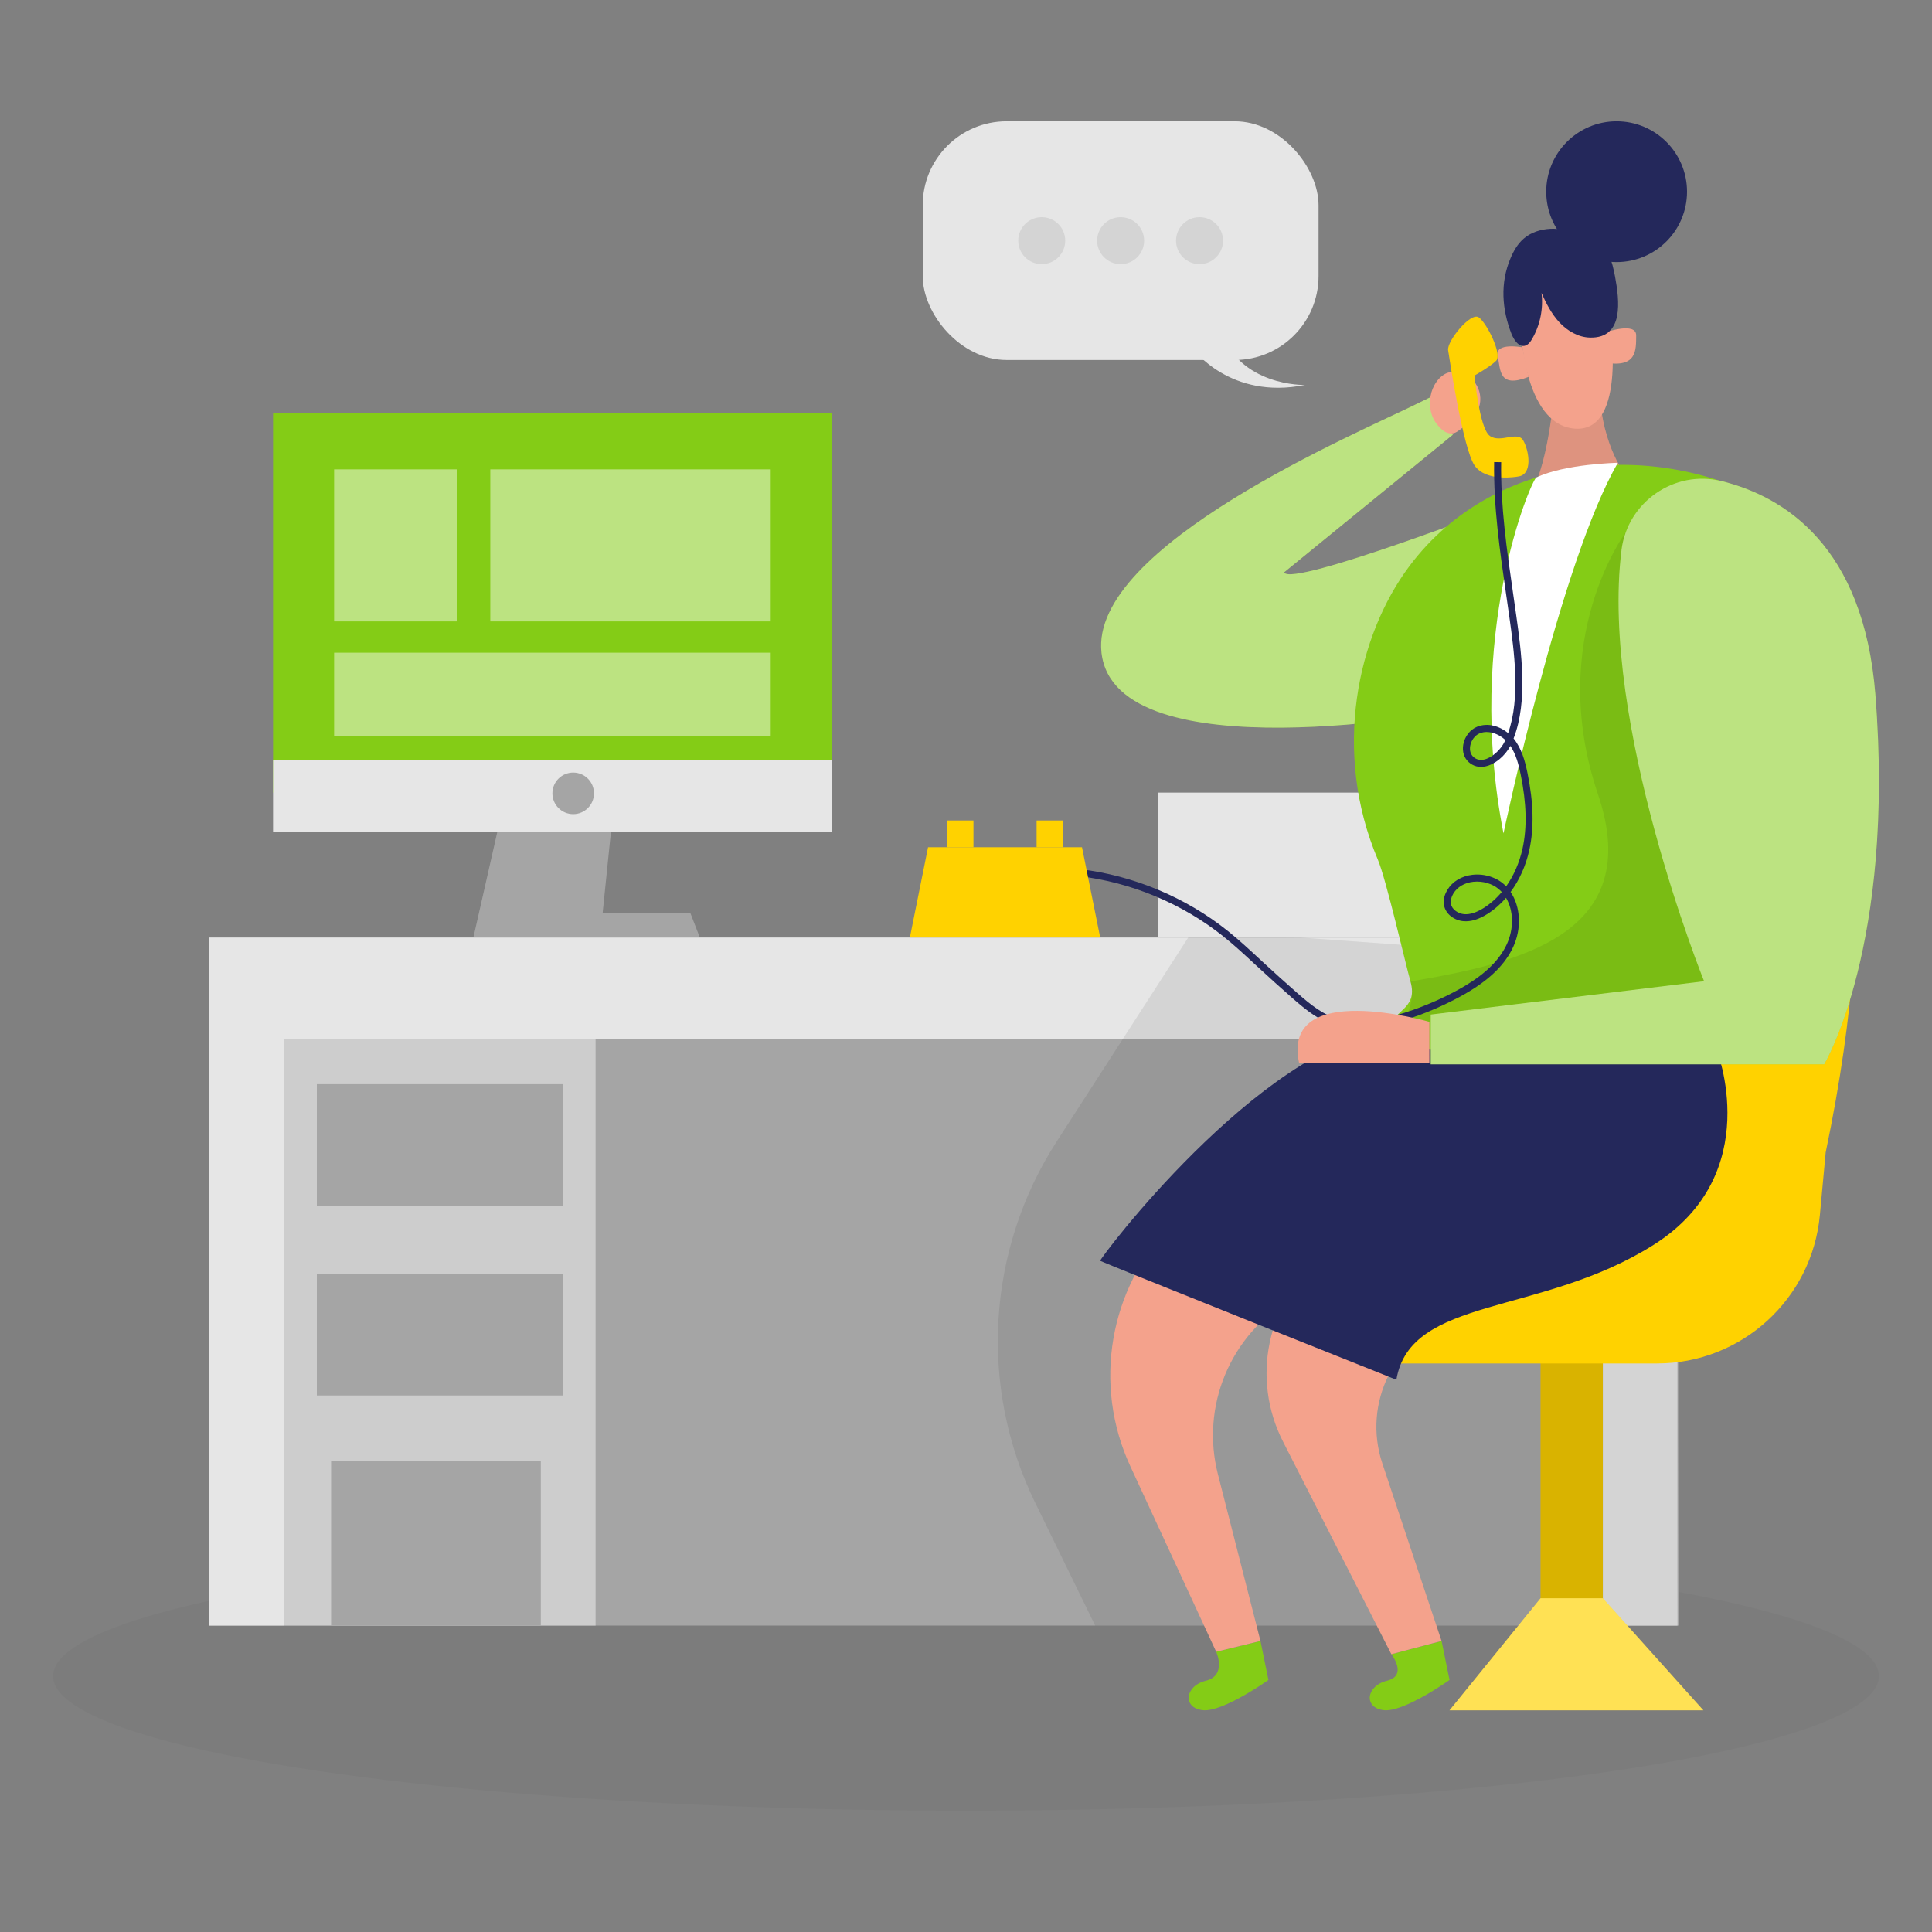 <svg transform="scale(1)" id="_0364_customer_service_1" xmlns="http://www.w3.org/2000/svg" viewBox="0 0 500 500" class="show_show__wrapper__graphic__5Waiy "><rect x="0" y="0" width="500" height="500" fill="#808080" stroke="none"/><title>React</title><defs><style>.cls-1{fill:#fff;}.cls-2{fill:#f4a28c;}.cls-3{opacity:.46;}.cls-3,.cls-4,.cls-5,.cls-6,.cls-7,.cls-8{fill:none;}.cls-9{fill:#a5a5a5;}.cls-10{fill:#e6e6e6;}.cls-4{opacity:.03;}.cls-5{opacity:.09;}.cls-6{opacity:.08;}.cls-11{fill:#24285b;}.cls-12{fill:#000001;}.cls-7{opacity:.61;}.cls-8{opacity:.33;}.cls-13{fill:#ffd200;}.cls-14{fill:#84CC16;}</style></defs><g class="cls-4" id="sd"><ellipse class="cls-12" cx="250" cy="433.77" rx="236.26" ry="34.83"></ellipse></g><g id="monitor"><polygon class="cls-9" points="132.92 196.68 122.55 242.45 181.05 242.45 178.66 236.29 155.96 236.29 159.85 198.31 132.92 196.68"></polygon><rect class="cls-14" x="70.67" y="106.92" width="144.6" height="98.22"></rect><g class="cls-3"><rect class="cls-1" x="86.47" y="121.47" width="31.74" height="39.35"></rect></g><g class="cls-3"><rect class="cls-1" x="126.89" y="121.47" width="72.57" height="39.35"></rect></g><g class="cls-3"><rect class="cls-1" x="86.47" y="168.92" width="112.99" height="21.66"></rect></g><rect class="cls-10" x="70.67" y="196.68" width="144.6" height="18.59"></rect><circle class="cls-9" cx="148.34" cy="205.32" r="5.38"></circle></g><g id="table"><rect class="cls-10" x="299.79" y="205.13" width="74.63" height="37.49"></rect><rect class="cls-9" x="54.16" y="253.81" width="380.31" height="166.89"></rect><rect class="cls-10" x="54.16" y="242.63" width="380.31" height="26.18"></rect><rect class="cls-10" x="54.16" y="268.81" width="19.32" height="151.9"></rect><g class="cls-7"><rect class="cls-10" x="73.48" y="268.81" width="80.66" height="151.9"></rect></g><rect class="cls-9" x="82" y="280.58" width="63.62" height="31.44"></rect><rect class="cls-9" x="82" y="329.71" width="63.62" height="31.44"></rect><circle class="cls-9" cx="112.63" cy="296.92" r="4.81"></circle><circle class="cls-9" cx="112.63" cy="345.44" r="4.81"></circle><rect class="cls-9" x="85.69" y="378.01" width="54.27" height="42.69"></rect></g><g id="cs"><circle class="cls-11" cx="418.38" cy="49.61" r="18.22"></circle><path class="cls-14" d="m314.76,427.49s2.79,6.13-2.68,7.48c-5.47,1.35-6.07,7-.86,7.62s17.05-7.82,17.05-7.82l-2.06-10.08-11.46,2.8Z"></path><path class="cls-14" d="m360.09,428.13s4.33,5.49-1.14,6.84c-5.47,1.35-6.07,7-.86,7.62s17.05-7.82,17.05-7.82l-2.06-10.08-12.99,3.43Z"></path><rect class="cls-13" x="398.69" y="340.63" width="16.12" height="86.86"></rect><g class="cls-6"><rect class="cls-12" x="398.69" y="340.63" width="16.12" height="86.86"></rect></g><rect class="cls-10" x="414.82" y="268.81" width="19.32" height="151.9"></rect><g class="cls-6"><path class="cls-12" d="m336.47,242.63l-28.84-.18-34.19,53.02c-18.07,28.03-20.18,63.47-5.54,93.43l15.53,31.8h150.71l.33-67.85,1.21-103.08-99.21-7.14Z"></path></g><path class="cls-13" d="m370.7,292.12s-17.81-118.25,23.75-138.61c41.56-20.36,108.58-1.54,78.04,144.71l-1.51,16.26c-2.03,21.75-20.28,38.38-42.12,38.38h-84.35c-15.48,0-20.21-21.19-6.11-27.57,4.34-1.96,9.34-3.65,15.1-4.88,8.82-1.89,15.38-9.32,16.25-18.29l.97-9.99Z"></path><path class="cls-2" d="m342.85,276.3l-39.54,40.43c-16.27,16.64-20.56,41.6-10.79,62.72l22.23,48.03,11.46-2.8-11.02-43.17c-4.48-17.56,3.17-35.96,18.78-45.17l45.21-26.67-36.33-33.39Z"></path><path class="cls-2" d="m342.85,276.3l92.82,5.49s-.15,32.92-11.2,40.36c-6.12,4.13-28.87,12.31-47.94,18.78-15.59,5.3-23.99,22.18-18.78,37.8l15.32,45.95-12.99,3.43-28.05-55.05c-8.24-16.18-4.21-35.9,9.71-47.55l27.99-23.42-26.89-25.81Z"></path><polygon class="cls-13" points="398.69 413.63 414.82 413.63 440.82 442.62 375.14 442.62 398.69 413.63"></polygon><g class="cls-8"><polygon class="cls-1" points="398.69 413.63 414.82 413.63 440.82 442.62 375.14 442.62 398.69 413.63"></polygon></g><path class="cls-11" d="m444.19,271.43s12.98,32.29-16.26,50.75c-29.23,18.45-62.92,13.24-66.55,34.9,0,0-76.3-30.45-76.65-30.79s40.81-55.09,74.98-59.88l87.34,5.03"></path><path class="cls-14" d="m370.27,102.77s-1.2.56-3.29,1.6c-15.15,7.53-85.09,36.9-81.91,64.59,3.63,31.52,90.92,15.06,90.92,15.06l15.56-54.07s-57.55,22.24-59.22,18.17l43.66-35.6"></path><g class="cls-3"><path class="cls-1" d="m370.27,102.77s-1.2.56-3.29,1.6c-15.15,7.53-85.09,36.9-81.91,64.59,3.63,31.52,90.92,15.06,90.92,15.06l15.56-54.07s-57.55,22.24-59.22,18.17l43.66-35.6"></path></g><path class="cls-2" d="m379.17,96.96c1.02.49,1.92,1.23,2.59,2.14,1.32,1.79,1.7,4.23,1,6.34-.82,2.48-2.94,4.29-5.05,5.85-.42.31-.85.62-1.35.78-.87.27-1.84.03-2.61-.46s-1.38-1.19-1.94-1.91c-1.78-2.25-2.14-5.49-1.35-8.19.72-2.47,2.76-5.22,5.54-5.27,1.09-.02,2.18.24,3.17.71Z"></path><path class="cls-2" d="m422.29,125.23c-2.69-3.23-8.28-11.68-8.41-26.22l-11.58,2.07s-1.83,21.9-6.89,27.19l.12.11,26.76-3.16Z"></path><g class="cls-5"><path class="cls-12" d="m422.29,125.23c-2.69-3.23-8.28-11.68-8.41-26.22l-11.58,2.07s-1.83,21.9-6.89,27.19l.12.11,26.76-3.16Z"></path></g><path class="cls-2" d="m393.51,83.87s.4,26.16,14.15,27.07c13.76.91,8.89-28.67,8.89-28.67,0,0-1.92-15.57-10.03-16.59-8.12-1.02-16.84-.34-13.02,18.19Z"></path><path class="cls-2" d="m394.02,89.89s-7.21-1.35-6.43,2.21c.78,3.57.15,8.5,7.99,5.45l-1.56-7.66Z"></path><path class="cls-2" d="m415.45,86.03s8.04-2.84,7.99.81c-.05,3.65.29,8.44-7.99,7.01v-7.81Z"></path><path class="cls-11" d="m393.06,89.12c.51.37,1.1.55,1.73.32.81-.29,1.34-1.05,1.76-1.8,2.04-3.55,2.89-7.77,2.39-11.83,1.22,2.74,2.61,5.46,4.67,7.66,2.05,2.19,4.86,3.82,7.86,3.9,8.93.23,7.61-9.75,6.51-15.74-.72-3.91-1.95-8.37-5.4-10.76-1.69-1.18-2.94-1.12-4.85-1.14-2.17-.03-4.26-.62-6.46-.52-2.49.12-5,.89-6.9,2.51-1.59,1.36-2.66,3.23-3.47,5.16-2.68,6.36-2.23,13.14.27,19.53.31.8.98,2.06,1.87,2.71Z"></path><path class="cls-14" d="m453.74,215.5c-5.39,18.92-11.72,37.59-16.92,52.06-31.38.92-75.85,9.6-76.77-.74-.51-5.59,7.19-5.09,4.98-12.83-1.3-4.57-6.27-26.38-8.45-31.53-11.86-28.03-5.29-58,8.21-76,22.44-29.91,64.51-32.4,93.03-16.4,13.89,7.8,6.82,47.15-4.09,85.44Z"></path><path class="cls-1" d="m397.58,123.59c-1.36.92-18.56,40.64-8.48,92.1,0,0,14.75-70.35,29.61-95.92,0,0-13.72.26-21.14,3.82Z"></path><g class="cls-6"><path class="cls-12" d="m458.25,226.17l-10.19,40.44-11.24.97-76.74,6.57c-.51-5.59,7.17-12.4,4.95-20.15,27.65-4.71,60.87-11.97,48.53-48.43-13.61-40.17,7.24-67.9,7.24-67.9l32.94,77.85,4.51,10.66Z"></path></g><path class="cls-14" d="m419.63,142.39c1.56-12.5,13.74-20.91,25.97-17.87,16.26,4.04,36.68,16.83,39.74,55.16,5.18,65.05-13.24,95.76-13.24,95.76h-101.83v-12.87l70.75-8.63s-26.97-66.73-21.38-111.55Z"></path><g class="cls-3"><path class="cls-1" d="m419.63,142.39c1.56-12.5,13.74-20.91,25.97-17.87,16.26,4.04,36.68,16.83,39.74,55.16,5.18,65.05-13.24,95.76-13.24,95.76h-101.83v-12.87l70.75-8.63s-26.97-66.73-21.38-111.55Z"></path></g><path class="cls-13" d="m392.72,123.35s-8.16,1.5-11.13-2.92c-2.97-4.42-6.47-27.49-6.82-29.8-.35-2.31,5.84-9.97,7.94-8.49,2.1,1.48,6.12,9.63,4.49,11.23-1.65,1.61-5.6,3.82-5.6,3.82,0,0,1.23,13.63,3.95,15.61,2.72,1.98,7.17-1.36,8.65,1.17s2.65,9.03-1.48,9.37Z"></path><path class="cls-11" d="m351.26,266.1c-1.76,0-3.44-.17-5.02-.55-4.48-1.09-8.15-4.07-11.83-7.3-2.93-2.57-5.86-5.21-8.71-7.84l-1.18-1.09c-2.53-2.34-5.15-4.77-7.88-6.95-10.6-8.5-23.88-14.04-37.37-15.62l.21-1.81c13.83,1.62,27.43,7.3,38.3,16.01,2.78,2.23,5.42,4.67,7.98,7.04l1.18,1.09c2.84,2.62,5.76,5.25,8.68,7.81,3.63,3.19,6.97,5.91,11.05,6.9,9.49,2.3,24.72-3.97,32.63-8.75,5.33-3.21,8.82-6.7,10.66-10.67,1.89-4.07,1.75-8.7-.2-12.01-1.44,1.66-3.07,3.08-4.86,4.2-2.22,1.39-4.23,2-6.12,1.85-2.21-.17-4.66-1.68-5.09-4.22-.26-1.57.34-2.98.89-3.89,1.31-2.16,3.67-3.58,6.48-3.9,3.25-.37,6.55.75,8.67,2.92.02.02.04.04.06.07,1.98-2.79,3.44-6.14,4.25-9.81,1.19-5.45,1.03-11.71-.49-19.14-.53-2.59-1.22-5.26-2.67-7.4-1.42,2.66-4.01,4.8-6.48,5.31-1.63.34-3.12-.05-4.3-1.11-1.21-1.09-1.72-2.74-1.41-4.54.37-2.08,1.77-3.89,3.57-4.61,2.88-1.16,5.91-.1,8.04,1.63,3.25-9.16,1.55-21.25.29-30.26-.27-1.91-.54-3.82-.82-5.74-1.61-11.13-3.27-22.64-3.09-34.13l1.82.03c-.18,11.34,1.47,22.78,3.07,33.84.28,1.92.55,3.83.82,5.74,1.32,9.45,3.11,22.24-.68,31.92,2.08,2.55,2.96,5.8,3.6,8.94,1.57,7.68,1.73,14.19.48,19.89-.89,4.09-2.57,7.82-4.85,10.89,2.59,3.86,2.9,9.44.65,14.28-2,4.3-5.72,8.05-11.37,11.46-6,3.63-18.67,9.51-28.98,9.51Zm31.03-37.95c-.34,0-.69.02-1.03.06-2.28.26-4.1,1.34-5.13,3.03-.55.91-.78,1.85-.65,2.64.26,1.54,1.95,2.59,3.44,2.71,1.48.12,3.13-.4,5.01-1.57,1.75-1.1,3.34-2.51,4.72-4.16-.08-.09-.16-.17-.24-.26-1.51-1.55-3.78-2.44-6.12-2.44Zm2.47-38.71c-.62,0-1.23.11-1.82.35-1.21.49-2.2,1.79-2.45,3.24-.21,1.17.1,2.21.83,2.87.74.67,1.66.89,2.71.68,2.02-.41,4.36-2.48,5.45-4.8.04-.08.07-.17.11-.25-1.29-1.2-3.06-2.08-4.82-2.08Z"></path><polygon class="cls-13" points="284.73 242.63 235.47 242.63 240.18 219.27 280.02 219.27 284.73 242.63"></polygon><rect class="cls-13" x="245" y="212.34" width="6.93" height="6.93"></rect><rect class="cls-13" x="268.27" y="212.34" width="6.93" height="6.93"></rect><path class="cls-2" d="m369.93,264.45s-38.34-11.11-33.74,10.57h33.74v-10.57Z"></path><rect class="cls-10" x="238.8" y="31.39" width="102.44" height="61.78" rx="21.71" ry="21.71"></rect><path class="cls-10" d="m308.73,90.26s9.61,13.29,29,9.37c0,0-17.16.49-22.01-14.57l-6.98,5.19Z"></path><g class="cls-6"><circle class="cls-12" cx="269.6" cy="62.28" r="6.08"></circle></g><g class="cls-6"><circle class="cls-12" cx="290.02" cy="62.28" r="6.08"></circle></g><g class="cls-6"><circle class="cls-12" cx="310.44" cy="62.28" r="6.08"></circle></g></g></svg>
